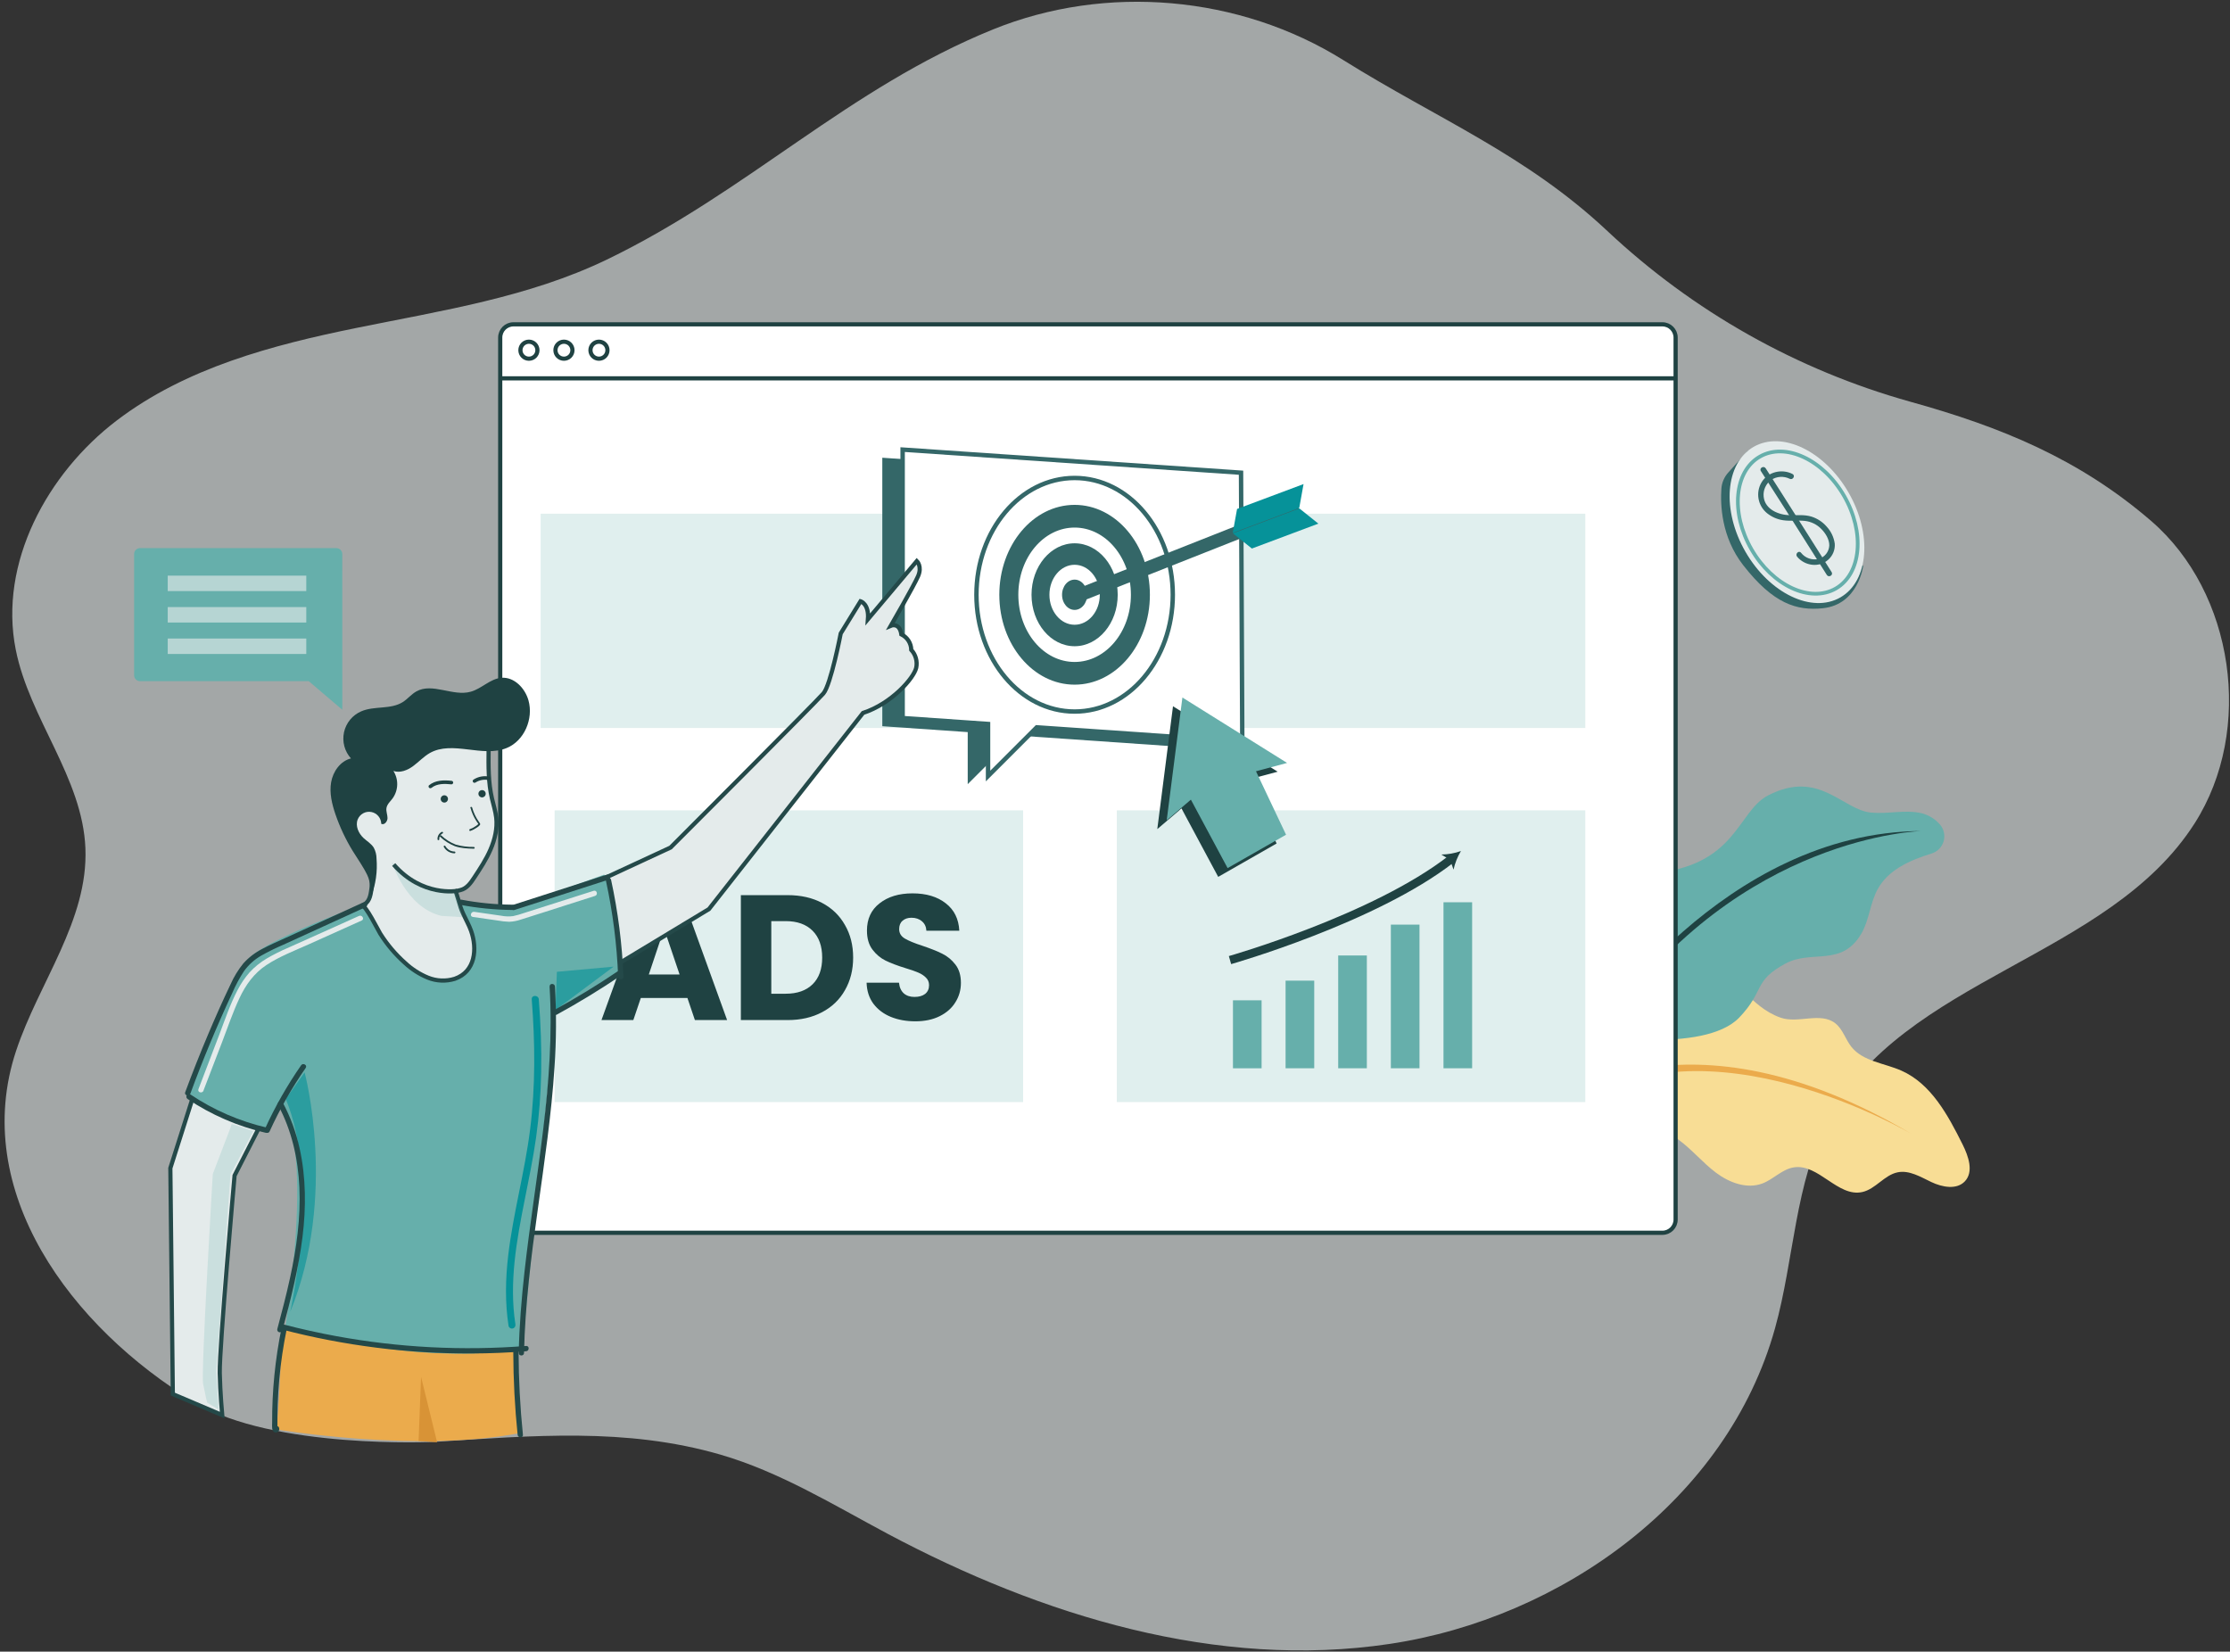 <svg width="401" height="297" viewBox="0 0 401 297" fill="none" xmlns="http://www.w3.org/2000/svg">
<rect x="0" y="0" width="401" height="297" fill="#333333" stroke="none"/>
<g clip-path="url(#clip0_997_3225)">
<path opacity="0.63" d="M35.087 252.183C12.719 238.705 -5.461 214.096 2.901 188.941C6.987 176.649 15.889 165.499 15.358 152.527C14.84 139.809 5.311 129.285 2.831 116.816C-0.269 101.236 8.513 85.117 20.976 75.623C33.44 66.129 48.974 62.041 64.216 58.944C79.459 55.847 95.057 53.459 109.113 46.684C134.52 34.424 152.449 15.898 178.558 5.294C198.878 -2.947 222.914 -0.845 241.562 10.81C258.556 21.423 274.373 27.773 289.046 41.546C304.445 56.003 323.109 66.525 343.449 72.218C359.814 76.758 373.848 82.497 386.82 93.676C401.763 106.559 405.343 131.234 394.673 148.003C379.18 172.347 342.298 175.788 328.757 201.331C322.716 212.739 322.656 226.385 319.181 238.87C310.596 269.666 280.821 290.981 249.869 295.61C218.918 300.24 187.381 290.581 159.631 275.812C149.807 270.569 140.189 264.656 129.531 261.565C112.553 256.643 95.734 258.176 78.12 259.276C78.12 259.276 49.156 260.656 35.087 252.183Z" fill="#E4EBEB"/>
<path d="M320.153 182.983C323.332 184.111 327.323 181.933 329.99 183.981C331.37 185.04 331.844 186.893 332.928 188.254C335.023 190.874 338.823 191.157 341.894 192.515C347.267 194.886 350.288 200.533 352.911 205.785C353.969 207.906 354.949 210.698 353.327 212.421C351.852 213.988 349.251 213.483 347.308 212.561C345.366 211.639 343.341 210.377 341.233 210.806C338.835 211.292 337.274 213.82 334.874 214.351C330.499 215.33 327.005 209.219 322.576 209.915C320.468 210.233 318.907 212.062 316.91 212.812C314.115 213.864 310.939 212.656 308.554 210.86C306.17 209.063 304.249 206.698 301.836 204.94C295.678 200.457 286.438 200.845 280.68 205.833C280.003 201.719 280.306 197.503 281.565 193.529C282.825 189.554 285.006 185.933 287.93 182.96C292.603 178.283 299.553 175.209 306.227 175.349C313.219 175.505 314.319 180.91 320.153 182.983Z" fill="#F8DD95"/>
<path d="M279.688 198.454C279.688 198.454 302.64 179.438 343.95 204.027C343.95 204.027 306.573 181.733 282.638 199.436L279.688 198.454Z" fill="#EBAB4C"/>
<path d="M317.943 143.027C327.135 138.28 331.271 145.624 336.46 146.12C339.474 146.41 342.561 145.554 345.515 146.225C346.818 146.548 347.988 147.268 348.863 148.286C349.209 148.695 349.448 149.183 349.559 149.707C349.67 150.231 349.649 150.775 349.499 151.289C349.348 151.803 349.072 152.272 348.696 152.653C348.32 153.034 347.855 153.317 347.343 153.474C343.429 154.683 339.554 156.399 337.633 159.906C336.272 162.396 336.145 165.426 334.711 167.88C331.154 173.95 325.809 170.72 321.088 173.254C315.183 176.433 317.412 178.102 312.754 182.973C306.395 189.612 285.621 186.022 285.621 186.022C285.621 186.022 287.363 157.852 296.685 157.089C312.35 155.837 312.316 145.936 317.943 143.027Z" fill="#66AFAB"/>
<path d="M286.613 185.361C286.613 185.361 309.912 149.583 345.541 149.433C345.541 149.433 312.92 150.187 289.319 184.159L286.613 185.361Z" fill="#1F4242"/>
<path d="M298.933 58.321H92.327C91.014 58.321 89.949 59.385 89.949 60.699V219.301C89.949 220.615 91.014 221.679 92.327 221.679H298.933C300.246 221.679 301.311 220.615 301.311 219.301V60.699C301.311 59.385 300.246 58.321 298.933 58.321Z" fill="white" stroke="#1F4242" stroke-width="0.752" stroke-miterlimit="10"/>
<path opacity="0.2" d="M183.979 145.717H99.731V198.174H183.979V145.717Z" fill="#66AFAB"/>
<path d="M123.613 179.459H115.229L113.885 183.427H108.157L116.285 160.963H122.621L130.749 183.427H124.957L123.613 179.459ZM122.205 175.235L119.421 167.011L116.669 175.235H122.205ZM141.638 160.963C144.006 160.963 146.076 161.432 147.846 162.371C149.617 163.309 150.982 164.632 151.942 166.339C152.924 168.024 153.414 169.976 153.414 172.195C153.414 174.392 152.924 176.344 151.942 178.051C150.982 179.757 149.606 181.08 147.814 182.019C146.044 182.957 143.985 183.427 141.638 183.427H133.222V160.963H141.638ZM141.286 178.691C143.356 178.691 144.966 178.125 146.118 176.995C147.27 175.864 147.846 174.264 147.846 172.195C147.846 170.125 147.27 168.515 146.118 167.363C144.966 166.211 143.356 165.635 141.286 165.635H138.694V178.691H141.286ZM164.6 183.651C162.958 183.651 161.486 183.384 160.184 182.851C158.883 182.317 157.838 181.528 157.048 180.483C156.28 179.437 155.875 178.179 155.832 176.707H161.656C161.742 177.539 162.03 178.179 162.52 178.627C163.011 179.053 163.651 179.267 164.44 179.267C165.251 179.267 165.891 179.085 166.36 178.723C166.83 178.339 167.064 177.816 167.064 177.155C167.064 176.6 166.872 176.141 166.488 175.779C166.126 175.416 165.667 175.117 165.112 174.883C164.579 174.648 163.811 174.381 162.808 174.083C161.358 173.635 160.174 173.187 159.256 172.739C158.339 172.291 157.55 171.629 156.888 170.755C156.227 169.88 155.896 168.739 155.896 167.331C155.896 165.24 156.654 163.608 158.168 162.435C159.683 161.24 161.656 160.643 164.088 160.643C166.563 160.643 168.558 161.24 170.072 162.435C171.587 163.608 172.398 165.251 172.504 167.363H166.584C166.542 166.637 166.275 166.072 165.784 165.667C165.294 165.24 164.664 165.027 163.896 165.027C163.235 165.027 162.702 165.208 162.296 165.571C161.891 165.912 161.688 166.413 161.688 167.075C161.688 167.8 162.03 168.365 162.712 168.771C163.395 169.176 164.462 169.613 165.912 170.083C167.363 170.573 168.536 171.043 169.432 171.491C170.35 171.939 171.139 172.589 171.8 173.443C172.462 174.296 172.792 175.395 172.792 176.739C172.792 178.019 172.462 179.181 171.8 180.227C171.16 181.272 170.222 182.104 168.984 182.723C167.747 183.341 166.286 183.651 164.6 183.651Z" fill="#1F4242"/>
<path opacity="0.2" d="M285.073 145.717H200.824V198.174H285.073V145.717Z" fill="#66AFAB"/>
<path d="M226.862 179.873H221.711V192.098H226.862V179.873Z" fill="#66AFAB"/>
<path d="M236.326 176.338H231.176V192.095H236.326V176.338Z" fill="#66AFAB"/>
<path d="M245.787 171.813H240.637V192.095H245.787V171.813Z" fill="#66AFAB"/>
<path d="M255.256 166.265H250.105V192.095H255.256V166.265Z" fill="#66AFAB"/>
<path d="M264.721 162.246H259.57V192.095H264.721V162.246Z" fill="#66AFAB"/>
<path d="M221.18 172.643C221.18 172.643 247.178 165.241 260.992 154.457" stroke="#1F4242" stroke-width="1.504" stroke-miterlimit="10"/>
<path d="M262.707 153.032C262.086 154.067 261.636 155.196 261.375 156.374L260.762 154.616L259.172 153.662C260.377 153.645 261.571 153.433 262.707 153.032V153.032Z" fill="#1F4242"/>
<path opacity="0.2" d="M285.075 92.375H201.027V130.907H285.075V92.375Z" fill="#66AFAB"/>
<path opacity="0.2" d="M181.271 92.375H97.223V130.907H181.271V92.375Z" fill="#66AFAB"/>
<path d="M219.733 134.805L182.772 132.252L174.016 141.008V131.648L158.656 130.586V82.309L219.507 86.465L219.733 134.805Z" fill="#346768"/>
<path d="M223.389 133.342L186.428 130.789L177.672 139.545V130.185L162.312 129.123V80.847L223.163 85.002L223.389 133.342Z" fill="white" stroke="#346768" stroke-width="0.795" stroke-miterlimit="10"/>
<path d="M53.143 235.688C53.143 235.688 50.263 239.926 50.434 243.318C50.606 246.711 49.754 257.044 49.754 257.044C49.754 257.044 74.833 261.279 93.312 257.721L92.803 240.269L53.143 235.688Z" fill="#EBAB4C"/>
<path d="M35.084 196.063L30.633 210.052L31.078 250.685L39.958 254.459C39.958 254.459 39.589 250.463 39.516 246.911C39.421 242.333 42.181 211.384 42.181 211.384L47.287 201.391L35.084 196.063Z" fill="#E4EBEB" stroke="#244949" stroke-width="0.752" stroke-miterlimit="10"/>
<path d="M108.344 158.075L120.581 152.403C120.581 152.403 146.729 126.255 148.064 124.697C149.4 123.139 151.18 113.906 151.18 113.906L154.741 108.12C154.741 108.12 156.296 108.565 156.073 111.347L164.864 100.887C164.864 100.887 165.866 101.84 165.087 103.615C164.308 105.389 160.191 112.517 160.191 112.517C160.191 112.517 161.749 111.849 162.082 114.075C162.608 114.328 163.053 114.722 163.368 115.213C163.682 115.704 163.854 116.274 163.863 116.857C164.258 117.285 164.544 117.801 164.699 118.362C164.854 118.924 164.873 119.514 164.753 120.084C164.308 121.976 160.302 126.535 155.186 128.204L127.481 163.474L110.347 173.819L108.344 158.075Z" fill="#E4EBEB" stroke="#244949" stroke-width="0.752" stroke-miterlimit="10"/>
<path d="M66.816 162.132C66.816 162.132 46.468 169.152 44.185 173.018C41.902 176.884 33.578 196.937 33.578 196.937C33.578 196.937 42.48 203.239 48.203 203.096L50.496 199.229C50.496 199.229 56.511 203.239 51.358 238.336C51.358 238.336 71.836 245.786 93.892 242.635L99.907 181.622L111.509 175.034C111.509 175.034 111.366 161.855 108.647 157.274L92.035 163.289L79.998 162.564L66.816 162.132Z" fill="#66AFAB"/>
<path d="M83.323 164.377C83.781 165.375 84.34 166.345 84.706 167.375C85.854 170.599 85.494 174.729 81.771 176.007C80.19 176.494 78.489 176.421 76.954 175.8C75.434 175.177 74.04 174.282 72.84 173.158C71.107 171.617 69.601 169.838 68.367 167.874C68.017 167.321 65.696 162.618 65.07 162.854C66.373 162.364 66.621 161.191 66.78 159.906C66.994 158.595 66.912 157.252 66.539 155.977C66.106 154.686 65.235 153.602 64.507 152.454C62.383 149.115 61.432 144.737 63.146 141.167C64.157 139.065 65.979 137.463 67.915 136.166C70.847 134.212 74.116 132.818 77.555 132.055C80.754 131.339 84.55 131.031 87.412 132.834C87.716 133.049 87.931 133.369 88.014 133.733C88.097 134.097 88.043 134.478 87.863 134.805C87.828 137.743 87.799 140.709 88.461 143.57C88.725 144.721 89.097 145.853 89.233 147.023C89.453 148.969 88.989 150.937 88.21 152.746C87.431 154.555 86.35 156.183 85.275 157.814C84.655 158.768 83.93 159.77 82.833 160.04C82.569 160.117 82.3 160.178 82.029 160.221C82.017 160.221 82.006 160.224 81.996 160.23C81.985 160.236 81.977 160.244 81.97 160.253C81.963 160.263 81.959 160.274 81.958 160.285C81.957 160.297 81.958 160.309 81.962 160.32C82.28 161.274 82.537 162.243 82.84 163.181C82.976 163.589 83.137 163.989 83.323 164.377Z" fill="#E4EBEB" stroke="#244949" stroke-width="0.752" stroke-miterlimit="10"/>
<path d="M63.428 153.023C62.161 150.955 61.122 148.754 60.332 146.461C59.696 144.597 59.206 142.61 59.543 140.668C59.88 138.725 61.2 136.852 63.111 136.379C62.544 135.75 62.135 134.995 61.918 134.176C61.701 133.358 61.681 132.5 61.861 131.672C62.042 130.845 62.416 130.072 62.954 129.419C63.492 128.765 64.178 128.248 64.955 127.912C67.32 126.888 70.264 127.626 72.436 126.239C73.31 125.683 73.968 124.831 74.868 124.332C77.758 122.701 81.446 125.286 84.645 124.383C86.606 123.842 88.142 122.052 90.161 121.88C92.447 121.69 94.415 123.737 95.032 125.947C95.954 129.25 94.294 133.199 91.121 134.503C86.778 136.29 81.367 133.097 77.281 135.412C76.178 136.048 75.313 137.002 74.293 137.755C73.272 138.509 71.943 139.043 70.744 138.633C71.216 139.377 71.453 140.246 71.426 141.127C71.399 142.007 71.108 142.86 70.592 143.574C70.175 144.124 69.609 144.616 69.495 145.294C69.393 145.898 69.686 146.502 69.683 147.115C69.679 147.729 69.091 148.432 68.554 148.133C68.546 147.626 68.363 147.138 68.036 146.751C67.71 146.364 67.259 146.102 66.761 146.01C66.263 145.917 65.748 146 65.304 146.244C64.86 146.488 64.514 146.878 64.325 147.348C63.858 148.505 64.468 149.859 65.387 150.708C66.023 151.284 66.789 151.726 67.225 152.454C67.54 153.054 67.706 153.722 67.708 154.4C67.895 156.704 67.569 159.021 66.754 161.184C66.436 159.744 66.719 158.755 66.036 157.337C65.298 155.814 64.303 154.45 63.428 153.023Z" fill="#1F4242"/>
<path opacity="0.2" d="M81.731 160.164C79.894 160.113 78.071 159.832 76.304 159.328C73.795 158.536 70.457 155.016 70.457 155.016C70.457 155.016 72.966 163.2 79.391 164.698L83.248 164.93L81.903 160.765L81.731 160.164Z" fill="#66AFAB"/>
<path d="M193.237 127.95C202.988 127.95 210.893 118.548 210.893 106.95C210.893 95.352 202.988 85.95 193.237 85.95C183.487 85.95 175.582 95.352 175.582 106.95C175.582 118.548 183.487 127.95 193.237 127.95Z" fill="white" stroke="#346768" stroke-width="0.795" stroke-miterlimit="10"/>
<path d="M193.989 108.447C195.195 108.447 196.173 107.286 196.173 105.853C196.173 104.42 195.195 103.259 193.989 103.259C192.783 103.259 191.805 104.42 191.805 105.853C191.805 107.286 192.783 108.447 193.989 108.447Z" fill="#346768"/>
<path d="M193.236 123.426C200.885 123.426 207.086 116.049 207.086 106.95C207.086 97.851 200.885 90.474 193.236 90.474C185.587 90.474 179.387 97.851 179.387 106.95C179.387 116.049 185.587 123.426 193.236 123.426Z" fill="#346768" stroke="white" stroke-width="0.623" stroke-miterlimit="10"/>
<path d="M193.238 119.267C198.957 119.267 203.594 113.752 203.594 106.95C203.594 100.147 198.957 94.633 193.238 94.633C187.519 94.633 182.883 100.147 182.883 106.95C182.883 113.752 187.519 119.267 193.238 119.267Z" fill="white" stroke="#346768" stroke-width="0.466" stroke-miterlimit="10"/>
<path d="M193.238 116.383C197.617 116.383 201.168 112.16 201.168 106.95C201.168 101.74 197.617 97.516 193.238 97.516C188.859 97.516 185.309 101.74 185.309 106.95C185.309 112.16 188.859 116.383 193.238 116.383Z" fill="#346768" stroke="white" stroke-width="0.358" stroke-miterlimit="10"/>
<path d="M193.238 112.342C195.74 112.342 197.768 109.928 197.768 106.95C197.768 103.972 195.74 101.558 193.238 101.558C190.735 101.558 188.707 103.972 188.707 106.95C188.707 109.928 190.735 112.342 193.238 112.342Z" fill="white"/>
<path d="M193.239 109.853C194.586 109.853 195.678 108.553 195.678 106.95C195.678 105.347 194.586 104.047 193.239 104.047C191.893 104.047 190.801 105.347 190.801 106.95C190.801 108.553 191.893 109.853 193.239 109.853Z" fill="#346768" stroke="white" stroke-width="0.358" stroke-miterlimit="10"/>
<path d="M193.316 107.312L233.533 91.406" stroke="#346768" stroke-width="2.393" stroke-miterlimit="10"/>
<path d="M237.069 94.159L225.115 98.636L221.703 95.901L233.658 91.425L237.069 94.159Z" fill="#069299"/>
<path d="M221.672 95.822L233.63 91.349L234.405 87.044L222.451 91.52L221.672 95.822Z" fill="#069299"/>
<path opacity="0.61" d="M51.383 197.608L54.775 192.839C54.775 192.839 60.756 214.974 52.181 235.91C52.184 235.895 57.57 212.367 51.383 197.608Z" fill="#069299"/>
<path opacity="0.61" d="M99.894 181.612L100.139 174.748L110.345 173.819L99.894 181.612Z" fill="#069299"/>
<path d="M34.232 196.651C36.487 190.519 38.999 184.489 41.767 178.56C42.35 177.205 43.046 175.902 43.85 174.665C44.676 173.509 45.742 172.545 46.975 171.839C48.258 171.115 49.581 170.463 50.937 169.887L55.477 167.814L65.785 163.105C66.341 162.85 65.858 162.027 65.301 162.281L56.005 166.529L51.321 168.666C49.935 169.301 48.53 169.899 47.188 170.621C45.902 171.273 44.745 172.153 43.773 173.219C42.83 174.381 42.047 175.664 41.443 177.034C40.031 179.978 38.706 182.967 37.434 185.974C35.977 189.421 34.6 192.899 33.3 196.409C33.091 196.988 34.01 197.236 34.222 196.664L34.232 196.651Z" fill="#244949"/>
<path d="M33.714 197.608C38.003 200.485 42.782 202.552 47.815 203.706C48.413 203.843 48.667 202.924 48.069 202.787C43.121 201.651 38.424 199.617 34.21 196.784C33.698 196.441 33.221 197.268 33.727 197.608H33.714Z" fill="#244949"/>
<path d="M48.476 203.458C50.295 199.465 52.468 195.643 54.969 192.038C55.322 191.532 54.495 191.055 54.145 191.557C51.645 195.161 49.472 198.981 47.653 202.972C47.401 203.528 48.222 204.011 48.476 203.455V203.458Z" fill="#244949"/>
<path d="M50.022 198.74C52.463 203.277 53.608 208.396 53.837 213.518C54.088 218.989 53.319 224.442 52.158 229.777C51.484 232.874 50.68 235.942 49.863 238.998C49.837 239.117 49.857 239.242 49.92 239.346C49.984 239.451 50.085 239.527 50.203 239.56C50.321 239.592 50.446 239.578 50.554 239.52C50.662 239.462 50.743 239.365 50.781 239.249C52.263 233.707 53.691 228.121 54.396 222.43C55.051 217.142 55.032 211.734 53.881 206.513C53.253 203.631 52.229 200.849 50.839 198.247C50.549 197.706 49.726 198.187 50.015 198.727L50.022 198.74Z" fill="#244949"/>
<path d="M50.788 239.093C56.341 240.535 61.981 241.618 67.674 242.336C73.373 243.058 79.114 243.407 84.859 243.382C88.114 243.369 91.364 243.236 94.607 242.981C95.217 242.934 95.22 241.98 94.607 242.028C88.904 242.472 83.179 242.547 77.466 242.253C71.772 241.96 66.103 241.297 60.495 240.269C57.315 239.687 54.164 238.988 51.042 238.174C50.448 238.018 50.193 238.94 50.788 239.093V239.093Z" fill="#244949"/>
<path d="M82.706 162.695C85.818 163.286 88.976 163.6 92.143 163.633C92.269 163.633 92.391 163.582 92.48 163.493C92.57 163.403 92.62 163.282 92.62 163.156C92.62 163.029 92.57 162.908 92.48 162.818C92.391 162.729 92.269 162.679 92.143 162.679C89.061 162.652 85.989 162.35 82.961 161.776C82.36 161.661 82.106 162.58 82.706 162.695Z" fill="#244949"/>
<path d="M92.488 163.639L109.396 158.192C109.978 158.005 109.714 157.083 109.142 157.274L92.234 162.72C91.652 162.908 91.9 163.83 92.488 163.639Z" fill="#244949"/>
<path d="M108.975 158.45C110.202 164.105 110.932 169.856 111.156 175.638C111.178 176.252 112.132 176.255 112.109 175.638C111.876 169.771 111.131 163.936 109.884 158.199C109.753 157.598 108.831 157.852 108.962 158.45H108.975Z" fill="#244949"/>
<path d="M100.133 182.448C104.099 180.272 107.957 177.918 111.706 175.387C112.212 175.047 111.735 174.22 111.223 174.563C107.478 177.099 103.621 179.452 99.653 181.625C99.116 181.921 99.596 182.744 100.133 182.448Z" fill="#244949"/>
<path d="M98.825 177.39C99.356 185.99 98.701 194.603 97.671 203.143C96.641 211.683 95.258 220.21 94.304 228.782C93.773 233.599 93.382 238.435 93.277 243.28C93.277 243.894 94.231 243.894 94.231 243.28C94.419 234.632 95.503 226.038 96.705 217.479C97.888 208.968 99.162 200.453 99.713 191.872C100.043 187.051 100.069 182.214 99.792 177.39C99.754 176.783 98.8 176.776 98.838 177.39H98.825Z" fill="#244949"/>
<path d="M50.628 238.804C49.477 244.418 48.91 250.137 48.937 255.868C48.937 256.399 48.784 257.356 49.449 257.578C49.577 257.607 49.712 257.595 49.833 257.545C49.955 257.494 50.057 257.406 50.127 257.295C50.197 257.183 50.23 257.053 50.223 256.921C50.215 256.79 50.167 256.664 50.085 256.561C49.652 256.122 48.978 256.796 49.411 257.235L49.452 257.279L49.312 256.939C49.716 257.025 49.91 256.939 49.888 256.713C49.888 256.612 49.888 256.51 49.888 256.396C49.888 256.192 49.888 255.985 49.888 255.779C49.888 255.419 49.888 255.06 49.888 254.701C49.888 253.979 49.91 253.261 49.935 252.539C49.989 251.025 50.085 249.509 50.221 247.999C50.496 244.993 50.939 242.005 51.547 239.049C51.668 238.451 50.749 238.193 50.625 238.794L50.628 238.804Z" fill="#244949"/>
<path d="M92.297 243.134C92.312 248.1 92.572 253.057 93.079 258.004C93.139 258.608 94.093 258.615 94.033 258.004C93.528 253.063 93.268 248.107 93.251 243.134C93.251 243.008 93.201 242.886 93.111 242.797C93.022 242.707 92.9 242.657 92.774 242.657C92.647 242.657 92.526 242.707 92.437 242.797C92.347 242.886 92.297 243.008 92.297 243.134Z" fill="#244949"/>
<path d="M75.715 247.576L75.269 259.12L78.602 259.343L75.715 247.576Z" fill="#D89336"/>
<path d="M90 68.034H301.393" stroke="#1F4242" stroke-width="0.752" stroke-miterlimit="10"/>
<path d="M95.111 64.501C95.956 64.501 96.641 63.817 96.641 62.972C96.641 62.127 95.956 61.443 95.111 61.443C94.267 61.443 93.582 62.127 93.582 62.972C93.582 63.817 94.267 64.501 95.111 64.501Z" stroke="#1F4242" stroke-width="0.752" stroke-miterlimit="10"/>
<path d="M101.408 64.501C102.253 64.501 102.938 63.817 102.938 62.972C102.938 62.127 102.253 61.443 101.408 61.443C100.564 61.443 99.879 62.127 99.879 62.972C99.879 63.817 100.564 64.501 101.408 64.501Z" stroke="#1F4242" stroke-width="0.752" stroke-miterlimit="10"/>
<path d="M107.705 64.501C108.55 64.501 109.234 63.817 109.234 62.972C109.234 62.127 108.55 61.443 107.705 61.443C106.86 61.443 106.176 62.127 106.176 62.972C106.176 63.817 106.86 64.501 107.705 64.501Z" stroke="#1F4242" stroke-width="0.752" stroke-miterlimit="10"/>
<path d="M208.105 149.09L210.929 126.999L229.751 138.766L224.162 140.267L229.563 151.675L219.059 157.678L212.455 145.37L208.105 149.09Z" fill="#1F4242"/>
<path d="M61.555 127.626L55.514 122.485H25.17C24.89 122.484 24.623 122.372 24.425 122.174C24.228 121.976 24.117 121.708 24.117 121.429V99.628C24.116 99.489 24.142 99.35 24.194 99.221C24.246 99.092 24.323 98.974 24.421 98.875C24.519 98.776 24.635 98.698 24.764 98.644C24.892 98.59 25.03 98.563 25.17 98.563H60.496C60.775 98.563 61.043 98.674 61.24 98.871C61.438 99.068 61.549 99.336 61.549 99.615L61.555 127.626Z" fill="#66AFAB"/>
<path d="M314.272 81.095L310.775 84.974C310.051 85.772 309.616 86.791 309.541 87.867C309.341 90.728 309.522 96.55 313.436 101.593C318.864 108.587 323.108 109.859 327.785 109.373C334.176 108.708 335.034 101.777 335.034 101.777L314.272 81.095Z" fill="#346768"/>
<path d="M330.947 107.421C336.06 104.47 336.707 96.019 332.393 88.546C328.078 81.073 320.436 77.409 315.324 80.36C310.211 83.312 309.564 91.763 313.878 99.235C318.193 106.708 325.835 110.373 330.947 107.421Z" fill="#E4EBEB"/>
<path d="M322.335 85.234C320.409 84.249 317.916 84.837 316.771 86.719C316.232 87.616 316.039 88.678 316.226 89.707C316.413 90.737 316.969 91.662 317.789 92.312C318.618 92.968 319.604 93.395 320.65 93.549C321.947 93.743 323.257 93.529 324.558 93.669C325.676 93.797 326.716 94.306 327.502 95.113C328.262 95.879 328.961 96.982 328.945 98.098C328.916 98.651 328.715 99.181 328.37 99.614C328.024 100.047 327.552 100.361 327.019 100.511C326.441 100.646 325.836 100.613 325.277 100.415C324.718 100.217 324.226 99.863 323.861 99.395C323.451 98.903 322.749 99.612 323.156 100.101C324.551 101.783 327.159 102.136 328.799 100.607C329.191 100.249 329.496 99.807 329.691 99.314C329.887 98.821 329.968 98.29 329.928 97.761C329.767 96.604 329.251 95.524 328.453 94.671C327.735 93.851 326.809 93.241 325.772 92.906C324.52 92.512 323.2 92.662 321.909 92.646C319.884 92.623 317.363 91.625 317.14 89.298C317.083 88.728 317.176 88.154 317.409 87.632C317.642 87.109 318.008 86.656 318.469 86.319C318.959 85.988 319.527 85.793 320.116 85.754C320.706 85.715 321.295 85.833 321.823 86.096C322.393 86.385 322.898 85.527 322.326 85.234H322.335Z" fill="#346768"/>
<path d="M329.365 102.88C326.354 98.13 323.366 93.367 320.339 88.63C319.398 87.146 318.453 85.673 317.506 84.211C317.159 83.673 316.294 84.172 316.644 84.713C319.669 89.408 322.667 94.121 325.639 98.852C326.593 100.363 327.546 101.874 328.5 103.386C328.844 103.926 329.705 103.427 329.362 102.88H329.365Z" fill="#346768"/>
<path d="M330.121 105.824C334.718 103.17 335.382 95.713 331.603 89.168C327.824 82.623 321.034 79.468 316.437 82.123C311.84 84.777 311.177 92.234 314.955 98.779C318.734 105.324 325.524 108.478 330.121 105.824Z" stroke="#66AFAB" stroke-width="0.666" stroke-miterlimit="10"/>
<path d="M209.797 147.516L212.62 125.425L231.442 137.189L225.853 138.69L231.258 150.098L220.75 156.1L214.146 143.793L209.797 147.516Z" fill="#66AFAB"/>
<path d="M85.483 140.722C86.168 140.278 86.996 140.113 87.798 140.261C87.838 140.272 87.88 140.275 87.922 140.27C87.963 140.264 88.003 140.251 88.039 140.23C88.076 140.21 88.108 140.182 88.133 140.149C88.159 140.116 88.178 140.078 88.189 140.038C88.2 139.998 88.203 139.956 88.198 139.914C88.193 139.873 88.179 139.833 88.159 139.796C88.138 139.76 88.11 139.728 88.077 139.703C88.044 139.677 88.007 139.658 87.966 139.647C86.998 139.457 85.995 139.646 85.162 140.175C85.126 140.196 85.094 140.224 85.069 140.257C85.043 140.29 85.025 140.328 85.014 140.369C85.004 140.409 85.001 140.451 85.007 140.493C85.013 140.534 85.026 140.574 85.047 140.61C85.091 140.683 85.161 140.735 85.242 140.756C85.324 140.777 85.411 140.765 85.483 140.722V140.722Z" fill="#1F4242"/>
<path d="M77.587 141.675C78.582 140.862 79.975 140.922 81.177 141.04C81.261 141.04 81.342 141.006 81.402 140.946C81.461 140.887 81.495 140.806 81.495 140.722C81.495 140.637 81.461 140.556 81.402 140.497C81.342 140.437 81.261 140.404 81.177 140.404C79.775 140.254 78.284 140.277 77.139 141.214C77.087 141.275 77.06 141.354 77.063 141.434C77.066 141.514 77.099 141.589 77.156 141.646C77.212 141.703 77.288 141.736 77.368 141.739C77.448 141.742 77.526 141.715 77.587 141.663V141.675Z" fill="#1F4242"/>
<path d="M79.901 144.318C80.263 144.318 80.556 144.024 80.556 143.663C80.556 143.301 80.263 143.008 79.901 143.008C79.539 143.008 79.246 143.301 79.246 143.663C79.246 144.024 79.539 144.318 79.901 144.318Z" fill="#1F4242"/>
<path d="M86.686 143.386C87.048 143.386 87.341 143.093 87.341 142.731C87.341 142.369 87.048 142.076 86.686 142.076C86.325 142.076 86.031 142.369 86.031 142.731C86.031 143.093 86.325 143.386 86.686 143.386Z" fill="#1F4242"/>
<path d="M84.606 145.278C84.829 146.096 85.173 146.876 85.626 147.592C85.737 147.767 85.855 147.933 85.976 148.101C86.046 148.2 86.014 148.177 85.919 148.26C85.823 148.343 85.734 148.416 85.636 148.489C85.285 148.745 84.9 148.951 84.491 149.099C84.3 149.169 84.383 149.478 84.574 149.417C85.009 149.264 85.421 149.049 85.798 148.781C85.988 148.664 86.159 148.517 86.303 148.346C86.427 148.165 86.275 147.996 86.17 147.85C85.595 147.053 85.164 146.16 84.898 145.214C84.887 145.172 84.86 145.136 84.822 145.114C84.785 145.092 84.74 145.086 84.698 145.097C84.656 145.107 84.62 145.135 84.597 145.172C84.575 145.21 84.569 145.255 84.58 145.297L84.606 145.278Z" fill="#1F4242"/>
<path d="M85.198 152.295C84.106 152.316 83.016 152.176 81.964 151.881C80.993 151.506 80.106 150.945 79.351 150.228C79.198 150.095 78.972 150.317 79.125 150.451C79.902 151.188 80.813 151.77 81.808 152.164C82.896 152.543 84.063 152.578 85.198 152.613C85.24 152.613 85.28 152.596 85.31 152.566C85.34 152.536 85.357 152.496 85.357 152.454C85.357 152.412 85.34 152.371 85.31 152.341C85.28 152.312 85.24 152.295 85.198 152.295Z" fill="#1F4242"/>
<path d="M79.802 152.295C79.996 152.637 80.276 152.924 80.615 153.125C80.953 153.326 81.338 153.436 81.732 153.443C81.774 153.443 81.815 153.426 81.845 153.396C81.874 153.366 81.891 153.326 81.891 153.284C81.891 153.241 81.874 153.201 81.845 153.171C81.815 153.141 81.774 153.125 81.732 153.125C81.394 153.118 81.063 153.023 80.772 152.849C80.482 152.675 80.242 152.428 80.076 152.133C79.977 151.955 79.704 152.114 79.802 152.295V152.295Z" fill="#1F4242"/>
<path d="M78.993 150.924C78.973 150.708 79.02 150.491 79.127 150.302C79.234 150.113 79.395 149.96 79.591 149.866C79.609 149.855 79.625 149.842 79.638 149.825C79.651 149.809 79.66 149.79 79.665 149.77C79.671 149.75 79.672 149.728 79.669 149.708C79.666 149.687 79.659 149.667 79.648 149.649C79.627 149.613 79.592 149.587 79.552 149.576C79.511 149.566 79.468 149.571 79.432 149.592C79.189 149.715 78.987 149.907 78.852 150.144C78.718 150.381 78.656 150.653 78.675 150.924C78.675 150.967 78.692 151.007 78.722 151.037C78.752 151.067 78.792 151.083 78.834 151.083C78.876 151.083 78.917 151.067 78.947 151.037C78.977 151.007 78.993 150.967 78.993 150.924Z" fill="#1F4242"/>
<path d="M36.585 196.11L39.936 187.389C40.947 184.744 41.863 182.032 43.068 179.469C44.184 177.091 45.672 175.018 47.888 173.546C50.244 171.988 52.953 170.961 55.518 169.807L65.041 165.524C65.597 165.273 65.114 164.45 64.557 164.701L55.903 168.593L51.636 170.5C50.381 171.042 49.16 171.659 47.98 172.347C46.821 173.029 45.77 173.878 44.861 174.869C44.017 175.836 43.295 176.904 42.712 178.048C41.402 180.544 40.486 183.256 39.497 185.882L35.682 195.859C35.462 196.435 36.385 196.683 36.601 196.114L36.585 196.11Z" fill="#E4EBEB"/>
<path d="M85.02 164.882L89.433 165.518C90.143 165.652 90.861 165.73 91.583 165.753C92.292 165.721 92.994 165.587 93.665 165.356C96.489 164.475 99.305 163.556 102.126 162.66L107.003 161.102C107.585 160.917 107.337 159.995 106.752 160.183L98.418 162.841L94.285 164.157C93.625 164.393 92.951 164.586 92.266 164.736C91.56 164.827 90.844 164.803 90.145 164.666L85.275 163.963C84.674 163.874 84.416 164.793 85.02 164.882Z" fill="#E4EBEB"/>
<path d="M95.618 179.695C96.222 187.488 96.301 195.347 95.322 203.115C94.368 210.717 92.285 218.131 91.386 225.746C90.89 229.968 90.801 234.225 91.449 238.435C91.471 238.516 91.509 238.591 91.56 238.657C91.612 238.723 91.675 238.778 91.748 238.82C91.821 238.861 91.901 238.888 91.984 238.898C92.067 238.908 92.151 238.902 92.231 238.88C92.392 238.831 92.527 238.723 92.61 238.577C92.692 238.432 92.716 238.26 92.677 238.098C91.519 230.61 92.899 223.05 94.362 215.712C95.099 211.992 95.875 208.278 96.403 204.523C96.942 200.647 97.247 196.742 97.315 192.829C97.401 188.448 97.226 184.064 96.889 179.695C96.829 178.884 95.557 178.878 95.618 179.695V179.695Z" fill="#069299"/>
<path d="M82.198 160.199C82.198 160.199 75.928 161.334 70.793 155.465Z" fill="#E4EBEB"/>
<path d="M82.198 160.199C82.198 160.199 75.928 161.334 70.793 155.465" stroke="#244949" stroke-width="0.752" stroke-miterlimit="10"/>
<path opacity="0.2" d="M41.444 202.794L38.265 211.098C38.265 211.098 36.122 246.771 36.523 248.822C36.923 250.873 37.241 252.205 37.241 252.205L39.292 253.435L38.882 246.568L41.444 211.2L45.546 203.41L41.651 202.097L41.444 202.794Z" fill="#66AFAB"/>
<path opacity="0.63" d="M55.077 103.51H30.16V106.289H55.077V103.51Z" fill="#E4EBEB"/>
<path opacity="0.63" d="M55.077 109.163H30.16V111.941H55.077V109.163Z" fill="#E4EBEB"/>
<path opacity="0.63" d="M55.077 114.819H30.16V117.598H55.077V114.819Z" fill="#E4EBEB"/>
</g>
<defs>
<clipPath id="clip0_997_3225">
<rect width="400" height="296.459" fill="white" transform="translate(0.828 0.318)"/>
</clipPath>
</defs>
</svg>
